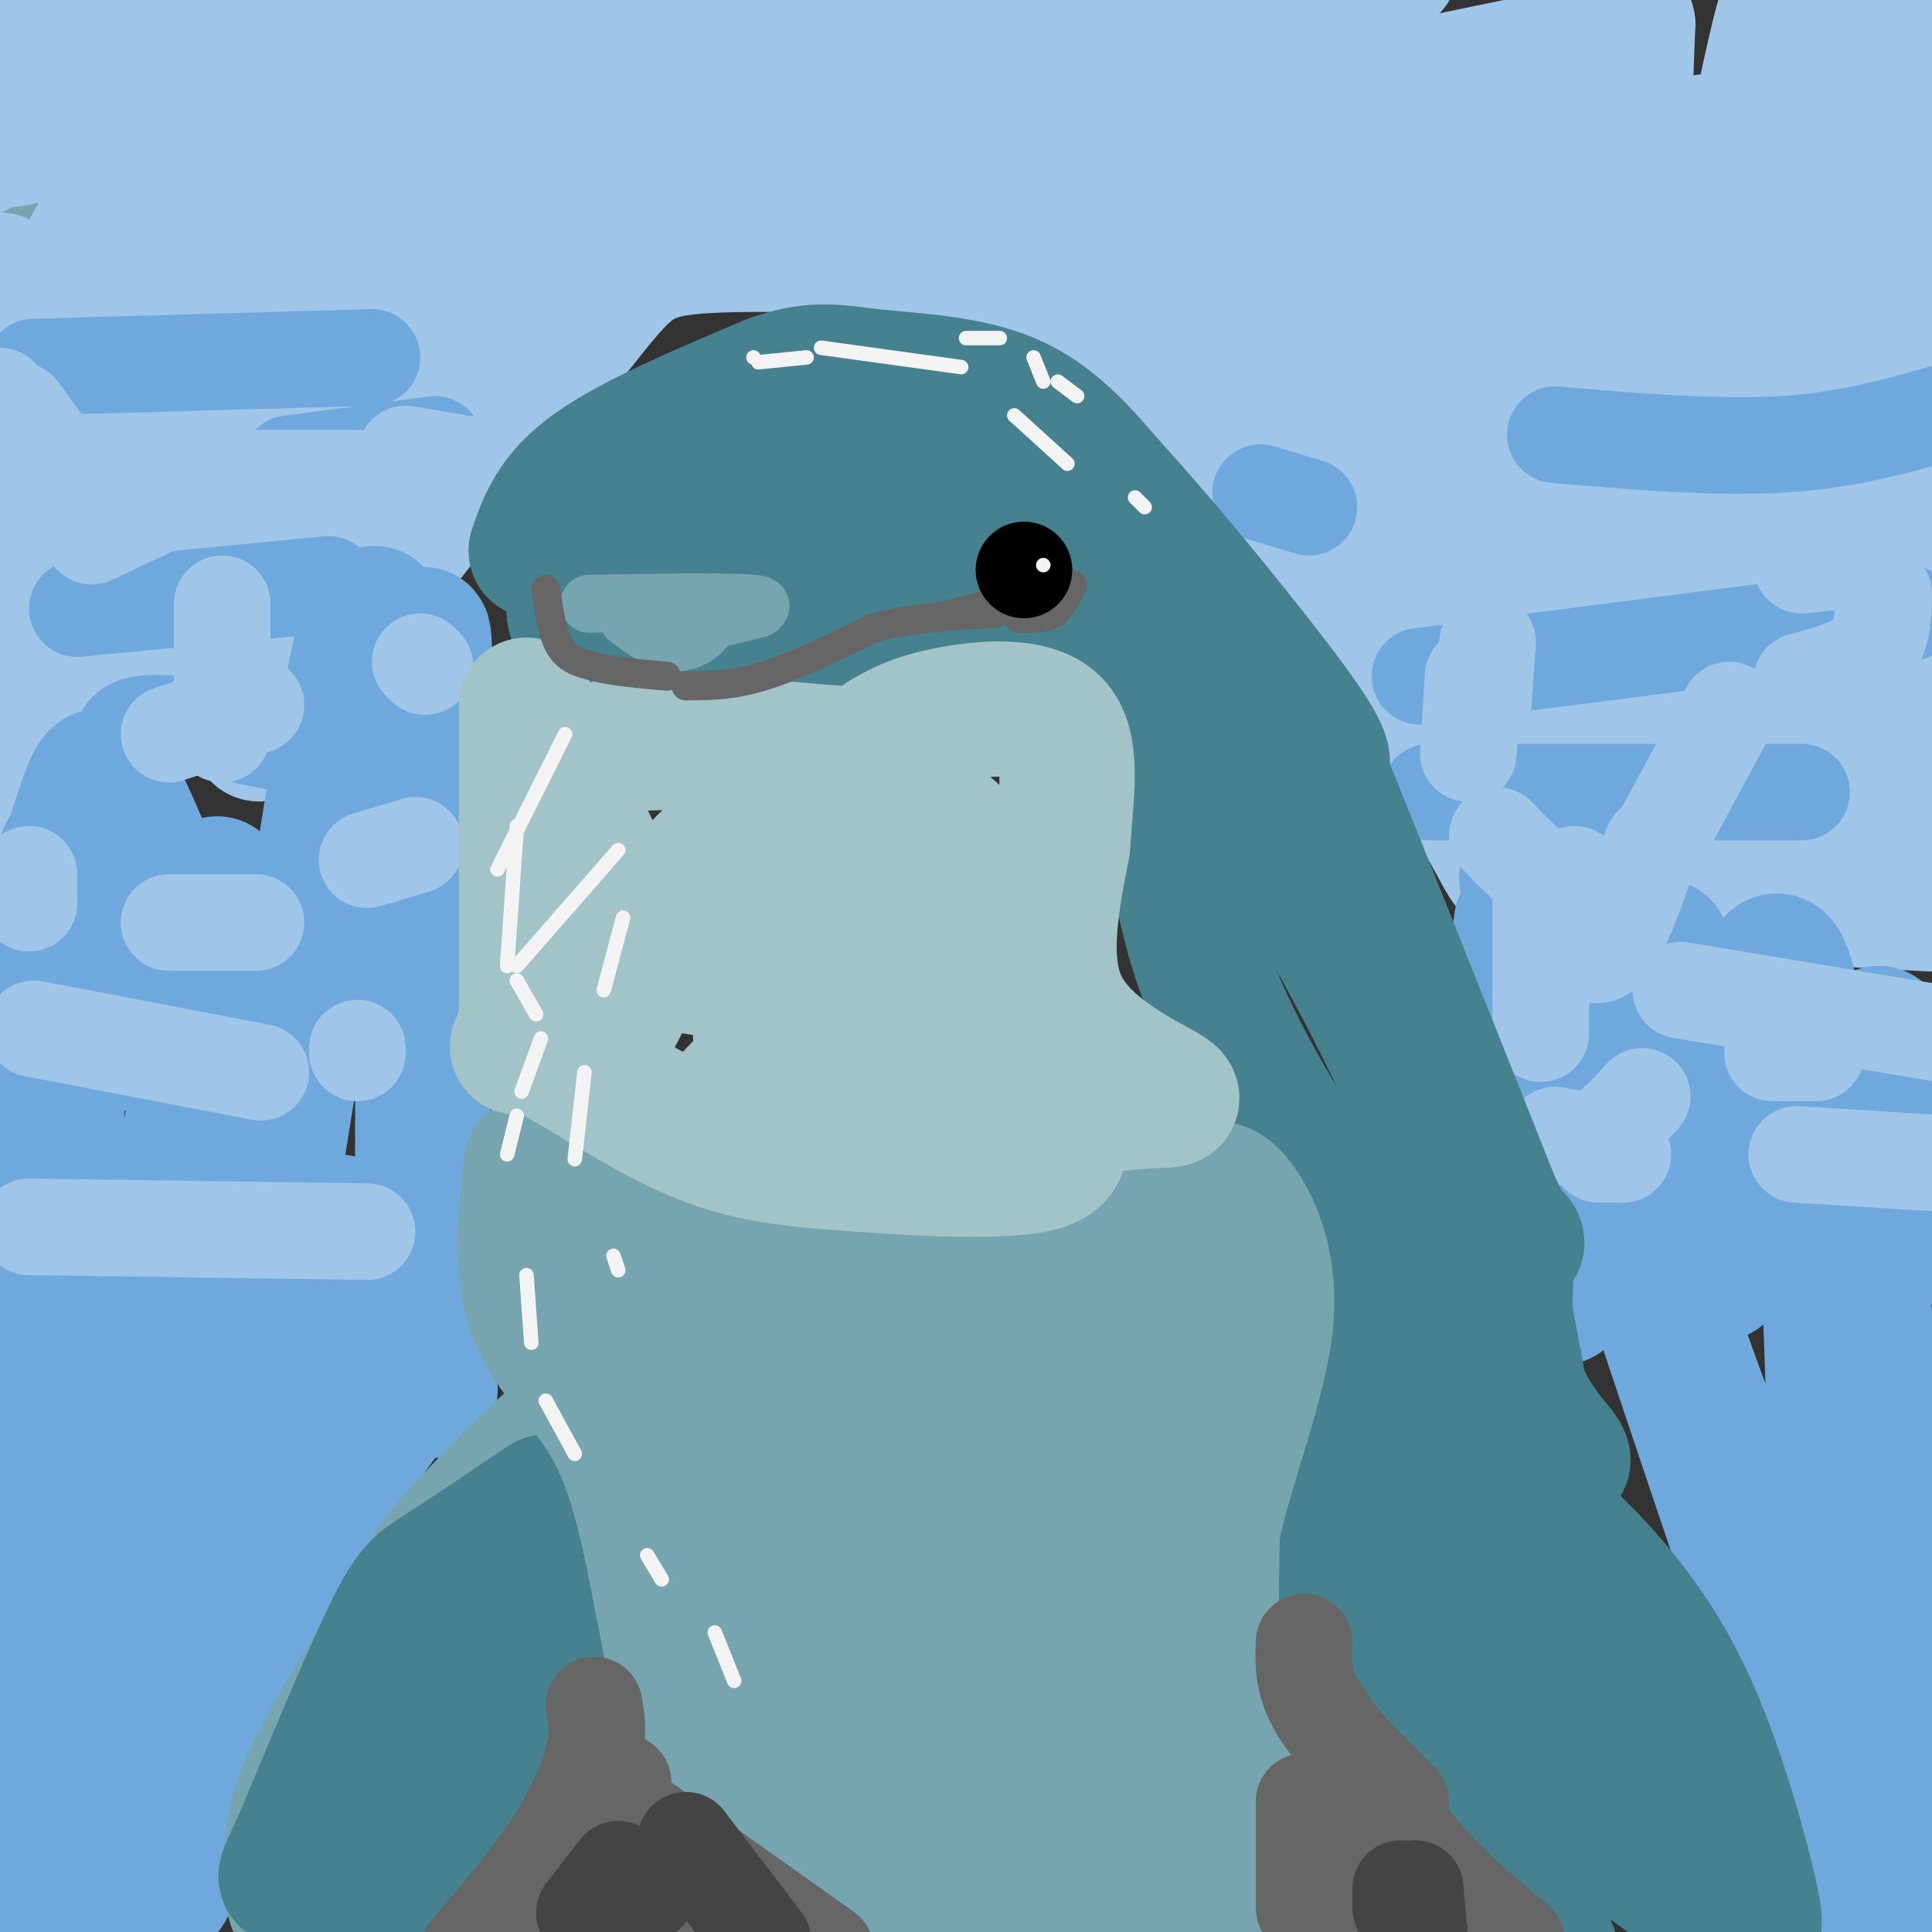 <svg viewBox='0 0 400 400' version='1.1' xmlns='http://www.w3.org/2000/svg' xmlns:xlink='http://www.w3.org/1999/xlink'><rect x="0" y="0" width="400" height="400" fill="#333333" stroke="none"/><g fill='none' stroke='#76a5af' stroke-width='28' stroke-linecap='round' stroke-linejoin='round'><path d='M0,13c0.000,0.000 -2.000,-1.000 -2,-1'/><path d='M0,0c2.067,-0.578 4.133,-1.156 7,0c2.867,1.156 6.533,4.044 5,9c-1.533,4.956 -8.267,11.978 -15,19'/><path d='M0,47c10.637,-17.738 21.274,-35.476 27,-44c5.726,-8.524 6.542,-7.833 3,-3c-3.542,4.833 -11.440,13.810 -10,14c1.440,0.190 12.220,-8.405 23,-17'/><path d='M44,0c0.000,0.000 -46.000,105.000 -46,105'/><path d='M1,82c2.750,-13.333 5.500,-26.667 7,-31c1.500,-4.333 1.750,0.333 2,5'/></g>
<g fill='none' stroke='#9fc5e8' stroke-width='28' stroke-linecap='round' stroke-linejoin='round'><path d='M29,50c0.000,0.000 -23.000,-55.000 -23,-55'/><path d='M1,1c-5.750,14.417 -11.500,28.833 0,28c11.500,-0.833 40.250,-16.917 69,-33'/><path d='M50,1c-18.417,8.500 -36.833,17.000 -46,22c-9.167,5.000 -9.083,6.500 -9,8'/><path d='M0,58c-1.178,13.467 -2.356,26.933 4,19c6.356,-7.933 20.244,-37.267 31,-55c10.756,-17.733 18.378,-23.867 26,-30'/><path d='M66,5c-16.533,32.402 -33.066,64.803 -48,100c-14.934,35.197 -28.270,73.188 -16,48c12.270,-25.188 50.144,-113.556 65,-140c14.856,-26.444 6.692,9.034 4,29c-2.692,19.966 0.088,24.419 -1,38c-1.088,13.581 -6.044,36.291 -11,59'/><path d='M59,139c-1.826,5.274 -0.890,-11.043 3,-28c3.890,-16.957 10.733,-34.556 14,-39c3.267,-4.444 2.956,4.265 1,20c-1.956,15.735 -5.559,38.496 -7,47c-1.441,8.504 -0.721,2.752 0,-3'/><path d='M70,136c-0.356,-1.400 -1.244,-3.400 7,-15c8.244,-11.600 25.622,-32.800 43,-54'/><path d='M120,67c9.578,-12.000 12.022,-15.000 24,-16c11.978,-1.000 33.489,0.000 55,1'/><path d='M199,52c12.289,-0.556 15.511,-2.444 24,5c8.489,7.444 22.244,24.222 36,41'/><path d='M259,98c9.244,10.511 14.356,16.289 22,28c7.644,11.711 17.822,29.356 28,47'/><path d='M309,173c5.043,9.285 3.649,8.997 21,10c17.351,1.003 53.446,3.295 67,4c13.554,0.705 4.565,-0.179 5,-1c0.435,-0.821 10.292,-1.581 -2,-3c-12.292,-1.419 -46.732,-3.497 -53,-8c-6.268,-4.503 15.638,-11.429 29,-15c13.362,-3.571 18.181,-3.785 23,-4'/><path d='M399,156c0.224,0.275 -10.716,2.963 -28,4c-17.284,1.037 -40.911,0.422 -50,0c-9.089,-0.422 -3.640,-0.651 -2,-2c1.640,-1.349 -0.531,-3.819 8,-7c8.531,-3.181 27.762,-7.074 25,-8c-2.762,-0.926 -27.516,1.117 -42,0c-14.484,-1.117 -18.697,-5.392 -21,-9c-2.303,-3.608 -2.697,-6.548 -4,-9c-1.303,-2.452 -3.515,-4.415 2,-6c5.515,-1.585 18.758,-2.793 32,-4'/><path d='M319,115c22.229,-0.868 61.801,-1.039 76,0c14.199,1.039 3.025,3.288 0,4c-3.025,0.712 2.099,-0.114 -7,4c-9.099,4.114 -32.422,13.167 -45,19c-12.578,5.833 -14.412,8.447 -5,1c9.412,-7.447 30.069,-24.955 41,-38c10.931,-13.045 12.135,-21.628 14,-20c1.865,1.628 4.390,13.465 5,26c0.610,12.535 -0.695,25.767 -2,39'/><path d='M396,150c-0.500,-19.000 -0.750,-86.000 -1,-153'/><path d='M394,4c-9.096,49.877 -18.191,99.754 -21,90c-2.809,-9.754 0.670,-79.140 -1,-92c-1.670,-12.860 -8.488,30.807 -16,62c-7.512,31.193 -15.718,49.912 -19,38c-3.282,-11.912 -1.641,-54.456 0,-97'/><path d='M337,5c-5.586,11.530 -19.550,88.854 -20,104c-0.450,15.146 12.614,-31.887 19,-49c6.386,-17.113 6.095,-4.306 7,1c0.905,5.306 3.007,3.112 4,7c0.993,3.888 0.877,13.857 0,18c-0.877,4.143 -2.513,2.461 -5,4c-2.487,1.539 -5.823,6.299 -19,0c-13.177,-6.299 -36.193,-23.657 -45,-33c-8.807,-9.343 -3.403,-10.672 2,-12'/><path d='M280,45c4.095,-2.517 13.332,-2.810 22,-2c8.668,0.810 16.765,2.723 21,8c4.235,5.277 4.607,13.918 1,25c-3.607,11.082 -11.191,24.606 -21,26c-9.809,1.394 -21.841,-9.342 -27,-18c-5.159,-8.658 -3.445,-15.238 -2,-19c1.445,-3.762 2.620,-4.705 5,-8c2.380,-3.295 5.966,-8.941 19,-14c13.034,-5.059 35.517,-9.529 58,-14'/><path d='M356,29c-23.382,2.878 -110.837,17.073 -143,22c-32.163,4.927 -9.033,0.585 -7,0c2.033,-0.585 -17.033,2.585 9,-6c26.033,-8.585 97.163,-28.927 105,-32c7.837,-3.073 -47.618,11.122 -100,17c-52.382,5.878 -101.691,3.439 -151,1'/><path d='M69,31c11.333,-6.167 115.167,-22.083 219,-38'/><path d='M107,1c-21.396,1.592 -42.791,3.183 -6,2c36.791,-1.183 131.769,-5.142 125,0c-6.769,5.142 -115.285,19.383 -161,27c-45.715,7.617 -28.628,8.610 -24,9c4.628,0.390 -3.203,0.177 -1,3c2.203,2.823 14.439,8.683 27,11c12.561,2.317 25.446,1.091 28,5c2.554,3.909 -5.223,12.955 -13,22'/><path d='M82,80c-1.539,-0.084 1.114,-11.294 8,-20c6.886,-8.706 18.005,-14.906 18,-21c-0.005,-6.094 -11.134,-12.080 15,-9c26.134,3.080 89.530,15.226 117,19c27.470,3.774 19.012,-0.823 25,0c5.988,0.823 26.420,7.068 38,12c11.580,4.932 14.309,8.552 5,9c-9.309,0.448 -30.654,-2.276 -52,-5'/><path d='M256,65c-20.756,-1.889 -46.644,-4.111 -40,-4c6.644,0.111 45.822,2.556 85,5'/><path d='M74,78c-13.806,16.189 -27.611,32.379 -38,49c-10.389,16.621 -17.361,33.675 -20,35c-2.639,1.325 -0.944,-13.078 2,-24c2.944,-10.922 7.139,-18.364 11,-35c3.861,-16.636 7.389,-42.468 2,-41c-5.389,1.468 -19.694,30.234 -34,59'/><path d='M1,94c-1.946,37.732 -3.893,75.464 13,51c16.893,-24.464 52.625,-111.125 60,-109c7.375,2.125 -13.607,93.036 -19,112c-5.393,18.964 4.804,-34.018 15,-87'/><path d='M70,61c2.500,-13.333 1.250,-3.167 0,7'/></g>
<g fill='none' stroke='#6fa8dc' stroke-width='28' stroke-linecap='round' stroke-linejoin='round'><path d='M315,191c-0.467,3.111 -0.933,6.222 1,9c1.933,2.778 6.267,5.222 10,13c3.733,7.778 6.867,20.889 10,34'/><path d='M336,247c5.667,17.667 14.833,44.833 24,72'/><path d='M360,319c10.444,31.511 24.556,74.289 31,81c6.444,6.711 5.222,-22.644 4,-52'/><path d='M395,348c-4.166,-45.754 -16.581,-134.140 -18,-127c-1.419,7.140 8.156,109.807 -2,113c-10.156,3.193 -40.045,-93.088 -52,-131c-11.955,-37.912 -5.978,-17.456 0,3'/><path d='M323,206c0.392,20.037 1.373,68.628 0,62c-1.373,-6.628 -5.100,-68.477 0,-71c5.100,-2.523 19.029,54.279 24,64c4.971,9.721 0.986,-27.640 -3,-65'/><path d='M344,196c1.108,-1.020 5.377,28.931 8,48c2.623,19.069 3.600,27.256 6,11c2.400,-16.256 6.223,-56.953 10,-56c3.777,0.953 7.508,43.558 11,53c3.492,9.442 6.746,-14.279 10,-38'/><path d='M389,214c4.089,3.867 9.311,32.533 11,40c1.689,7.467 -0.156,-6.267 -2,-20'/><path d='M45,183c-4.022,1.378 -8.044,2.756 -12,11c-3.956,8.244 -7.847,23.354 -9,22c-1.153,-1.354 0.431,-19.172 0,-29c-0.431,-9.828 -2.879,-11.665 -4,-14c-1.121,-2.335 -0.917,-5.167 -4,12c-3.083,17.167 -9.452,54.333 -12,85c-2.548,30.667 -1.274,54.833 0,79'/><path d='M4,349c-0.016,17.338 -0.056,21.183 0,27c0.056,5.817 0.207,13.604 6,17c5.793,3.396 17.226,2.399 22,0c4.774,-2.399 2.887,-6.199 1,-10'/><path d='M33,383c2.644,-9.467 8.756,-28.133 18,-46c9.244,-17.867 21.622,-34.933 34,-52'/><path d='M85,285c5.956,-3.778 3.844,12.778 3,-7c-0.844,-19.778 -0.422,-75.889 0,-132'/><path d='M88,146c-0.119,-22.736 -0.417,-13.576 -2,-8c-1.583,5.576 -4.452,7.569 -6,0c-1.548,-7.569 -1.776,-24.699 -8,10c-6.224,34.699 -18.445,121.227 -29,171c-10.555,49.773 -19.444,62.792 -21,56c-1.556,-6.792 4.222,-33.396 10,-60'/><path d='M32,315c3.338,-18.459 6.682,-34.606 8,-51c1.318,-16.394 0.608,-33.035 1,-40c0.392,-6.965 1.885,-4.252 -4,22c-5.885,26.252 -19.150,76.045 -24,66c-4.850,-10.045 -1.286,-79.926 0,-111c1.286,-31.074 0.293,-23.339 1,-24c0.707,-0.661 3.113,-9.716 5,-14c1.887,-4.284 3.253,-3.795 10,12c6.747,15.795 18.873,46.898 31,78'/><path d='M60,253c6.631,21.786 7.708,37.250 9,39c1.292,1.750 2.798,-10.214 3,-19c0.202,-8.786 -0.899,-14.393 -2,-20'/></g>
<g fill='none' stroke='#6fa8dc' stroke-width='20' stroke-linecap='round' stroke-linejoin='round'><path d='M25,154c0.667,-2.583 1.333,-5.167 12,-4c10.667,1.167 31.333,6.083 52,11'/><path d='M16,126c0.000,0.000 52.000,-5.000 52,-5'/><path d='M7,76c0.000,0.000 70.000,-2.000 70,-2'/><path d='M60,96c0.000,0.000 30.000,-4.000 30,-4'/><path d='M296,164c0.000,0.000 77.000,0.000 77,0'/><path d='M294,140c0.000,0.000 101.000,-13.000 101,-13'/><path d='M322,90c16.667,1.417 33.333,2.833 47,2c13.667,-0.833 24.333,-3.917 35,-7'/><path d='M261,102c0.000,0.000 10.000,3.000 10,3'/></g>
<g fill='none' stroke='#9fc5e8' stroke-width='20' stroke-linecap='round' stroke-linejoin='round'><path d='M348,205c0.000,0.000 60.000,10.000 60,10'/><path d='M372,239c0.000,0.000 32.000,2.000 32,2'/><path d='M331,239c0.000,0.000 5.000,0.000 5,0'/><path d='M76,178c0.000,0.000 10.000,-3.000 10,-3'/><path d='M35,191c0.000,0.000 18.000,0.000 18,0'/><path d='M7,213c0.000,0.000 47.000,9.000 47,9'/><path d='M6,254c0.000,0.000 70.000,1.000 70,1'/><path d='M74,218c0.000,0.000 0.000,-1.000 0,-1'/><path d='M6,187c0.000,0.000 0.000,-6.000 0,-6'/><path d='M35,152c0.000,0.000 18.000,-6.000 18,-6'/><path d='M88,138c0.000,0.000 -1.000,-1.000 -1,-1'/><path d='M304,156c0.000,0.000 1.000,-16.000 1,-16'/><path d='M308,133c0.000,0.000 -1.000,14.000 -1,14'/><path d='M310,173c3.167,3.333 6.333,6.667 9,8c2.667,1.333 4.833,0.667 7,0'/><path d='M344,173c0.000,0.000 14.000,-26.000 14,-26'/><path d='M373,117c0.000,0.000 10.000,-1.000 10,-1'/><path d='M390,123c-0.083,4.500 -0.167,9.000 -3,12c-2.833,3.000 -8.417,4.500 -14,6'/><path d='M342,175c-2.833,8.167 -5.667,16.333 -8,20c-2.333,3.667 -4.167,2.833 -6,2'/><path d='M319,186c0.000,0.000 0.000,28.000 0,28'/><path d='M322,235c3.000,0.667 6.000,1.333 9,0c3.000,-1.333 6.000,-4.667 9,-8'/><path d='M376,218c0.000,0.000 -9.000,0.000 -9,0'/><path d='M46,152c0.000,0.000 0.000,-27.000 0,-27'/><path d='M53,99c0.000,0.000 37.000,0.000 37,0'/><path d='M108,98c0.000,0.000 -24.000,-4.000 -24,-4'/><path d='M38,102c0.000,0.000 -19.000,9.000 -19,9'/><path d='M0,83c0.000,0.000 0.000,-1.000 0,-1'/><path d='M4,85c0.000,0.000 8.000,11.000 8,11'/></g>
<g fill='none' stroke='#76a5af' stroke-width='28' stroke-linecap='round' stroke-linejoin='round'><path d='M121,296c0.689,-2.267 1.378,-4.533 -4,0c-5.378,4.533 -16.822,15.867 -23,23c-6.178,7.133 -7.089,10.067 -8,13'/><path d='M86,332c-5.733,8.911 -16.067,24.689 -21,35c-4.933,10.311 -4.467,15.156 -4,20'/><path d='M61,387c-0.667,4.500 -0.333,5.750 0,7'/></g>
<g fill='none' stroke='#45818e' stroke-width='28' stroke-linecap='round' stroke-linejoin='round'><path d='M113,311c-8.067,5.444 -16.133,10.889 -21,14c-4.867,3.111 -6.533,3.889 -11,13c-4.467,9.111 -11.733,26.556 -19,44'/><path d='M62,382c-3.826,8.268 -3.892,6.938 1,7c4.892,0.062 14.740,1.517 21,2c6.260,0.483 8.931,-0.005 12,-2c3.069,-1.995 6.534,-5.498 10,-9'/><path d='M106,380c3.595,-1.286 7.583,-0.000 9,-12c1.417,-12.000 0.262,-37.286 -4,-39c-4.262,-1.714 -11.631,20.143 -19,42'/><path d='M92,371c-6.155,12.766 -12.041,23.679 -14,19c-1.959,-4.679 0.011,-24.952 2,-34c1.989,-9.048 3.997,-6.871 7,-6c3.003,0.871 7.002,0.435 11,0'/><path d='M276,338c7.750,16.000 15.500,32.000 23,43c7.500,11.000 14.750,17.000 22,23'/><path d='M352,403c-0.067,-7.200 -0.133,-14.400 0,-18c0.133,-3.600 0.467,-3.600 -4,-10c-4.467,-6.400 -13.733,-19.200 -23,-32'/><path d='M325,343c-10.556,-15.244 -25.444,-37.356 -35,-49c-9.556,-11.644 -13.778,-12.822 -18,-14'/><path d='M272,280c2.400,0.711 17.400,9.489 29,18c11.600,8.511 19.800,16.756 28,25'/><path d='M329,323c8.376,8.780 15.317,18.230 21,31c5.683,12.770 10.107,28.861 12,37c1.893,8.139 1.255,8.325 0,8c-1.255,-0.325 -3.128,-1.163 -5,-2'/><path d='M357,397c-12.312,-8.527 -40.592,-28.846 -56,-44c-15.408,-15.154 -17.944,-25.144 -14,-22c3.944,3.144 14.370,19.424 21,33c6.630,13.576 9.466,24.450 9,24c-0.466,-0.450 -4.233,-12.225 -8,-24'/><path d='M309,364c-6.545,-13.633 -18.909,-35.717 -27,-49c-8.091,-13.283 -11.911,-17.767 -14,-17c-2.089,0.767 -2.447,6.783 6,20c8.447,13.217 25.699,33.633 35,47c9.301,13.367 10.650,19.683 12,26'/><path d='M111,114c1.917,-5.583 3.833,-11.167 12,-17c8.167,-5.833 22.583,-11.917 37,-18'/><path d='M160,79c9.060,-3.095 13.208,-1.833 21,-1c7.792,0.833 19.226,1.238 28,5c8.774,3.762 14.887,10.881 21,18'/><path d='M230,101c11.222,12.222 28.778,33.778 37,45c8.222,11.222 7.111,12.111 6,13'/><path d='M273,159c7.000,17.167 21.500,53.583 36,90'/><path d='M309,249c6.644,14.443 5.255,5.552 4,8c-1.255,2.448 -2.376,16.236 0,26c2.376,9.764 8.250,15.504 10,18c1.750,2.496 -0.625,1.748 -3,1'/><path d='M319,305c0.867,-1.956 1.733,-3.911 -2,-7c-3.733,-3.089 -12.067,-7.311 -20,-16c-7.933,-8.689 -15.467,-21.844 -23,-35'/><path d='M274,247c-8.778,-13.667 -19.222,-30.333 -25,-47c-5.778,-16.667 -6.889,-33.333 -8,-50'/><path d='M241,150c-1.821,-10.450 -2.375,-11.574 -6,-14c-3.625,-2.426 -10.322,-6.153 -16,-8c-5.678,-1.847 -10.337,-1.813 -14,-1c-3.663,0.813 -6.332,2.407 -9,4'/><path d='M196,131c-7.489,1.956 -21.711,4.844 -32,4c-10.289,-0.844 -16.644,-5.422 -23,-10'/><path d='M141,125c-6.643,-1.907 -11.750,-1.676 -15,0c-3.250,1.676 -4.644,4.797 -6,4c-1.356,-0.797 -2.673,-5.514 3,-10c5.673,-4.486 18.337,-8.743 31,-13'/><path d='M154,106c11.392,-4.058 24.373,-7.703 39,-5c14.627,2.703 30.900,11.756 31,13c0.100,1.244 -15.973,-5.319 -31,-8c-15.027,-2.681 -29.008,-1.480 -37,0c-7.992,1.480 -9.996,3.240 -12,5'/><path d='M144,111c12.211,1.061 48.737,1.212 65,1c16.263,-0.212 12.263,-0.788 13,4c0.737,4.788 6.211,14.939 15,27c8.789,12.061 20.895,26.030 33,40'/><path d='M270,183c11.881,19.071 25.083,46.750 33,67c7.917,20.250 10.548,33.071 11,35c0.452,1.929 -1.274,-7.036 -3,-16'/></g>
<g fill='none' stroke='#76a5af' stroke-width='28' stroke-linecap='round' stroke-linejoin='round'><path d='M110,241c-1.133,11.200 -2.267,22.400 1,31c3.267,8.600 10.933,14.600 16,24c5.067,9.400 7.533,22.200 10,35'/><path d='M137,331c3.310,16.024 6.583,38.583 7,50c0.417,11.417 -2.024,11.690 -5,13c-2.976,1.310 -6.488,3.655 -10,6'/><path d='M129,400c3.233,-0.472 16.317,-4.651 25,-5c8.683,-0.349 12.967,3.133 18,5c5.033,1.867 10.817,2.118 23,0c12.183,-2.118 30.767,-6.605 47,-7c16.233,-0.395 30.117,3.303 44,7'/><path d='M286,400c6.787,-0.619 1.755,-5.666 -4,-10c-5.755,-4.334 -12.233,-7.956 -16,-11c-3.767,-3.044 -4.822,-5.512 -7,-10c-2.178,-4.488 -5.479,-10.997 -7,-20c-1.521,-9.003 -1.260,-20.502 -1,-32'/><path d='M251,317c2.619,-13.214 9.667,-30.250 11,-43c1.333,-12.750 -3.048,-21.214 -6,-25c-2.952,-3.786 -4.476,-2.893 -6,-2'/><path d='M250,247c-5.250,2.064 -15.376,8.223 -24,12c-8.624,3.777 -15.745,5.171 -27,6c-11.255,0.829 -26.644,1.094 -39,-1c-12.356,-2.094 -21.678,-6.547 -31,-11'/><path d='M129,253c-5.750,-2.240 -4.626,-2.341 -4,-1c0.626,1.341 0.756,4.122 -1,6c-1.756,1.878 -5.396,2.852 4,33c9.396,30.148 31.827,89.471 39,96c7.173,6.529 -0.914,-39.735 -9,-86'/><path d='M158,301c0.665,-9.281 6.826,10.517 11,28c4.174,17.483 6.360,32.650 8,50c1.640,17.350 2.732,36.884 6,15c3.268,-21.884 8.711,-85.185 14,-88c5.289,-2.815 10.424,54.858 13,79c2.576,24.142 2.593,14.755 4,5c1.407,-9.755 4.203,-19.877 7,-30'/><path d='M221,360c2.636,-19.517 5.726,-53.309 9,-49c3.274,4.309 6.734,46.718 8,67c1.266,20.282 0.339,18.436 1,3c0.661,-15.436 2.909,-44.464 6,-41c3.091,3.464 7.026,39.418 8,49c0.974,9.582 -1.013,-7.209 -3,-24'/><path d='M250,365c-3.214,-20.988 -9.750,-61.458 -9,-77c0.750,-15.542 8.786,-6.155 -3,-3c-11.786,3.155 -43.393,0.077 -75,-3'/><path d='M163,282c-14.742,-2.845 -14.097,-8.459 -14,-8c0.097,0.459 -0.356,6.989 3,12c3.356,5.011 10.519,8.503 23,10c12.481,1.497 30.280,0.999 39,-1c8.720,-1.999 8.360,-5.500 8,-9'/><path d='M222,286c0.272,-1.785 -3.049,-1.746 4,-7c7.049,-5.254 24.467,-15.800 12,-5c-12.467,10.800 -54.818,42.946 -73,56c-18.182,13.054 -12.195,7.015 -11,4c1.195,-3.015 -2.403,-3.008 -6,-3'/></g>
<g fill='none' stroke='#a2c4c9' stroke-width='28' stroke-linecap='round' stroke-linejoin='round'><path d='M109,146c0.000,0.000 0.000,64.000 0,64'/><path d='M109,210c-1.043,10.683 -3.651,5.389 0,6c3.651,0.611 13.560,7.126 22,12c8.440,4.874 15.411,8.107 23,10c7.589,1.893 15.794,2.447 24,3'/><path d='M178,241c11.976,0.952 29.917,1.833 37,0c7.083,-1.833 3.310,-6.381 5,-9c1.690,-2.619 8.845,-3.310 16,-4'/><path d='M236,228c4.857,-0.464 9.000,0.375 5,-2c-4.000,-2.375 -16.143,-7.964 -21,-17c-4.857,-9.036 -2.429,-21.518 0,-34'/><path d='M220,175c0.702,-10.738 2.458,-20.583 -2,-25c-4.458,-4.417 -15.131,-3.405 -22,-2c-6.869,1.405 -9.935,3.202 -13,5'/><path d='M183,153c-1.155,1.774 2.458,3.708 -9,3c-11.458,-0.708 -37.988,-4.060 -49,-1c-11.012,3.060 -6.506,12.530 -2,22'/><path d='M123,177c-0.241,9.594 0.156,22.579 0,31c-0.156,8.421 -0.867,12.278 5,1c5.867,-11.278 18.310,-37.690 24,-32c5.690,5.690 4.626,43.483 7,51c2.374,7.517 8.187,-15.241 14,-38'/><path d='M173,190c3.429,-12.520 5.002,-24.820 8,-12c2.998,12.820 7.423,50.759 10,48c2.577,-2.759 3.308,-46.217 5,-53c1.692,-6.783 4.346,23.108 7,53'/><path d='M203,226c0.479,5.884 -1.822,-5.905 -1,-12c0.822,-6.095 4.769,-6.495 -8,-8c-12.769,-1.505 -42.253,-4.115 -57,-7c-14.747,-2.885 -14.758,-6.045 -16,-8c-1.242,-1.955 -3.717,-2.706 0,-4c3.717,-1.294 13.625,-3.130 25,-4c11.375,-0.870 24.216,-0.773 30,2c5.784,2.773 4.510,8.221 -1,16c-5.510,7.779 -15.255,17.890 -25,28'/><path d='M150,229c-1.000,4.667 9.000,2.333 19,0'/></g>
<g fill='none' stroke='#76a5af' stroke-width='12' stroke-linecap='round' stroke-linejoin='round'><path d='M130,128c3.356,2.511 6.711,5.022 10,5c3.289,-0.022 6.511,-2.578 6,-4c-0.511,-1.422 -4.756,-1.711 -9,-2'/><path d='M122,125c14.833,-0.250 29.667,-0.500 34,0c4.333,0.500 -1.833,1.750 -8,3'/><path d='M148,128c-2.444,0.822 -4.556,1.378 -3,1c1.556,-0.378 6.778,-1.689 12,-3'/></g>
<g fill='none' stroke='#666666' stroke-width='6' stroke-linecap='round' stroke-linejoin='round'><path d='M113,122c0.667,4.667 1.333,9.333 3,12c1.667,2.667 4.333,3.333 7,4'/><path d='M123,138c3.667,1.000 9.333,1.500 15,2'/><path d='M142,142c4.750,0.000 9.500,0.000 16,-2c6.500,-2.000 14.750,-6.000 23,-10'/><path d='M181,130c8.000,-2.167 16.500,-2.583 25,-3'/><path d='M211,128c2.583,0.083 5.167,0.167 7,-1c1.833,-1.167 2.917,-3.583 4,-6'/><path d='M222,121c-4.000,0.167 -16.000,3.583 -28,7'/></g>
<g fill='none' stroke='#666666' stroke-width='20' stroke-linecap='round' stroke-linejoin='round'><path d='M123,353c0.489,2.733 0.978,5.467 0,10c-0.978,4.533 -3.422,10.867 -8,18c-4.578,7.133 -11.289,15.067 -18,23'/><path d='M129,369c0.000,0.000 -26.000,35.000 -26,35'/><path d='M272,352c7.000,10.833 14.000,21.667 21,30c7.000,8.333 14.000,14.167 21,20'/><path d='M270,340c-0.167,4.250 -0.333,8.500 3,14c3.333,5.500 10.167,12.250 17,19'/><path d='M130,395c0.000,0.000 18.000,7.000 18,7'/><path d='M133,377c0.000,0.000 38.000,27.000 38,27'/><path d='M270,373c0.000,0.000 0.000,22.000 0,22'/><path d='M276,385c0.000,0.000 3.000,19.000 3,19'/><path d='M279,385c-0.417,2.417 -0.833,4.833 1,8c1.833,3.167 5.917,7.083 10,11'/></g>
<g fill='none' stroke='#444444' stroke-width='20' stroke-linecap='round' stroke-linejoin='round'><path d='M134,392c0.000,0.000 -3.000,0.000 -3,0'/><path d='M128,387c0.000,0.000 -7.000,9.000 -7,9'/><path d='M142,381c0.000,0.000 16.000,21.000 16,21'/><path d='M293,391c0.000,0.000 1.000,11.000 1,11'/><path d='M290,391c0.000,0.000 0.000,4.000 0,4'/></g>
<g fill='none' stroke='#000000' stroke-width='20' stroke-linecap='round' stroke-linejoin='round'><path d='M212,118c0.000,0.000 0.000,0.000 0,0'/></g>
<g fill='none' stroke='#f3f3f3' stroke-width='3' stroke-linecap='round' stroke-linejoin='round'><path d='M216,117c0.000,0.000 0.000,0.000 0,0'/><path d='M107,171c0.000,0.000 -2.000,29.000 -2,29'/><path d='M117,152c0.000,0.000 -14.000,28.000 -14,28'/><path d='M128,176c0.000,0.000 -21.000,24.000 -21,24'/><path d='M107,203c0.000,0.000 4.000,7.000 4,7'/><path d='M112,215c0.000,0.000 -4.000,11.000 -4,11'/><path d='M107,231c0.000,0.000 -2.000,8.000 -2,8'/><path d='M109,264c0.000,0.000 1.000,14.000 1,14'/><path d='M113,290c0.000,0.000 6.000,11.000 6,11'/><path d='M134,322c0.000,0.000 3.000,5.000 3,5'/><path d='M148,338c0.000,0.000 4.000,10.000 4,10'/><path d='M128,263c0.000,0.000 -1.000,-3.000 -1,-3'/><path d='M119,240c0.000,0.000 2.000,-18.000 2,-18'/><path d='M125,205c0.000,0.000 4.000,-15.000 4,-15'/><path d='M157,75c0.000,0.000 10.000,-1.000 10,-1'/><path d='M200,70c0.000,0.000 7.000,0.000 7,0'/><path d='M214,74c0.000,0.000 2.000,5.000 2,5'/><path d='M156,74c0.000,0.000 0.000,0.000 0,0'/><path d='M170,72c0.000,0.000 29.000,4.000 29,4'/><path d='M210,86c0.000,0.000 11.000,10.000 11,10'/><path d='M235,103c0.000,0.000 2.000,2.000 2,2'/><path d='M219,79c0.000,0.000 4.000,3.000 4,3'/></g>
</svg>